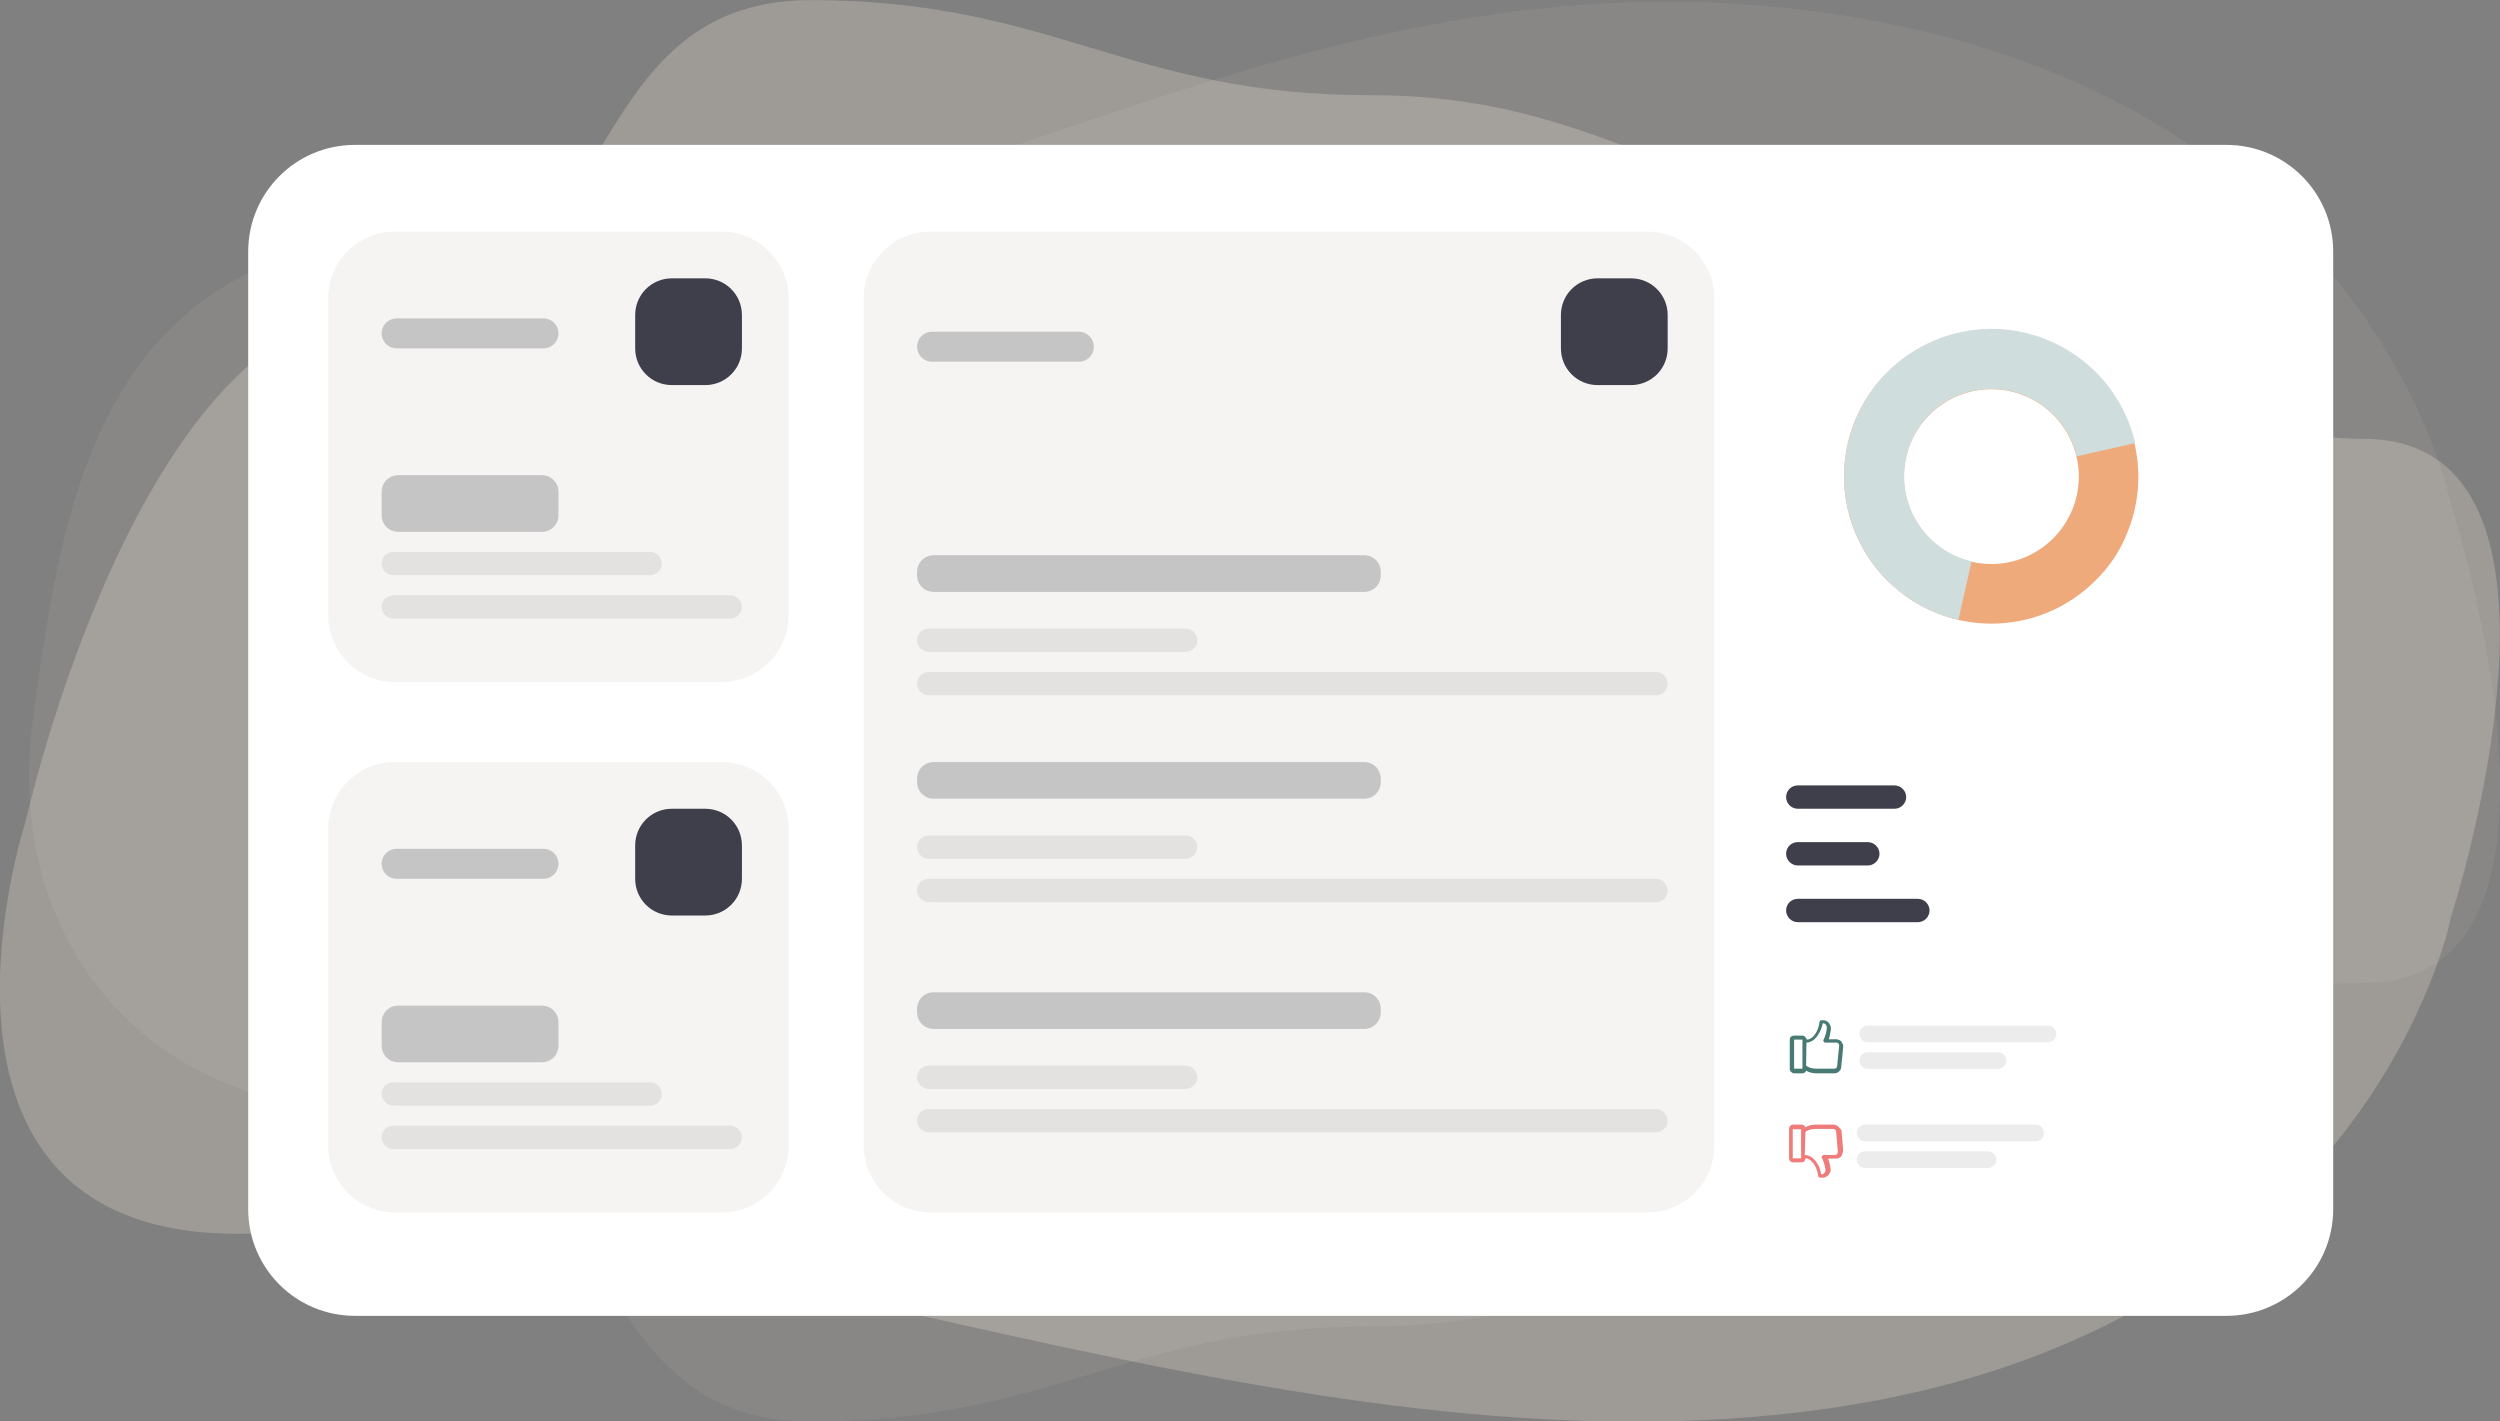 <?xml version="1.0" encoding="utf-8"?>
<svg version="1.1" id="Layer_1" xmlns="http://www.w3.org/2000/svg" xmlns:xlink="http://www.w3.org/1999/xlink" x="0px" y="0px" viewBox="0 0 749.4 426.1" style="enable-background:new 0 0 749.4 426.1;" xml:space="preserve">
	<rect x="0" y="0" width="749.4" height="426.1" fill="#808080" stroke="none"/>
	<style type="text/css">
		.card-0{opacity:0.36;fill:#D3CAC0;enable-background:new    ;}
		.card-1{opacity:0.1;fill:#D3CAC0;enable-background:new    ;}
		.card-2{fill:#FFFFFF;}
		.card-3{fill:#F6F4F2;}
		.card-4{fill:#3E3F4A;}
		.card-5{opacity:0.26;fill:#3E3F4A;enable-background:new    ;}
		.card-6{opacity:0.1;fill:#3E3F4A;enable-background:new    ;}
		.card-7{fill:#EFAA7B;}
		.card-8{fill:#CFDEDD;}
		.card-9{fill:#477A72;}
		.card-10{fill:#EF7B7B;}
	</style>
	<g id="big-card-wrapper" transform="translate(-40 -955.166)">
		<path id="animated-blob-2" class="card-0" d="M47.7,1201.3c0,0,34.2-153.5,107-153.5s55.5-92.6,128.3-92.6s94.9,28.5,167.7,28.5
		c70.1,0,88.7,33,161.5,33s63.4,70,136.2,70s26.3,143.4,26.3,143.4s-23.9,123.7-186.2,147.2c-162.3,23.6-341-64.6-462.9-53
		C3.7,1336,47.7,1201.3,47.7,1201.3z" />
		<path id="animated-blob-1" class="card-1" d="M50,1169.8c-9.2,65.5,31.9,118.9,104.7,118.9s55.5,92.6,128.3,92.6s94.9-28.5,167.7-28.5
		c70.1,0,88.7-33,161.5-33s63.4-70,136.2-70c1.7,0,3.3-0.1,5.1-0.2c65.6-6.3,21.2-143.2,21.2-143.2s-23.9-123.7-186.2-147.2
		s-275.1,79.1-397,67.4S59.2,1104.3,50,1169.8z" />
		<g id="big-card">
			<path id="Rectangle_13269" class="card-2" d="M146.4,998.6h561c17.7,0,32,14.3,32,32v287c0,17.7-14.3,32-32,32h-561
			c-17.7,0-32-14.3-32-32v-287C114.4,1012.9,128.7,998.6,146.4,998.6z" />
			<g id="small-card-skeleton">
				<path id="Rectangle_13270" class="card-3" d="M158.4,1024.6h98c11,0,20,9,20,20v95c0,11-9,20-20,20h-98c-11,0-20-9-20-20v-95
				C138.4,1033.5,147.3,1024.6,158.4,1024.6z" />
				<path id="Rectangle_13271" class="card-4" d="M241.4,1038.6h10c6.1,0,11,4.9,11,11v10c0,6.1-4.9,11-11,11h-10c-6.1,0-11-4.9-11-11
				v-10C230.4,1043.5,235.3,1038.6,241.4,1038.6z" />
				<path id="Rectangle_13272" class="card-5" d="M158.9,1050.6h44c2.5,0,4.5,2,4.5,4.5l0,0c0,2.5-2,4.5-4.5,4.5h-44
				c-2.5,0-4.5-2-4.5-4.5l0,0C154.4,1052.6,156.4,1050.6,158.9,1050.6z" />
				<path id="Rectangle_13273" class="card-5" d="M159.4,1097.6h43c2.8,0,5,2.2,5,5v7c0,2.8-2.2,5-5,5h-43c-2.8,0-5-2.2-5-5v-7
				C154.4,1099.8,156.6,1097.6,159.4,1097.6z" />
				<path id="Rectangle_13274" class="card-6" d="M157.9,1120.6h77c1.9,0,3.5,1.6,3.5,3.5l0,0c0,1.9-1.6,3.5-3.5,3.5h-77
				c-1.9,0-3.5-1.6-3.5-3.5l0,0C154.4,1122.1,156,1120.6,157.9,1120.6z" />
				<path id="Rectangle_13275" class="card-6" d="M157.9,1133.6h101c1.9,0,3.5,1.6,3.5,3.5l0,0c0,1.9-1.6,3.5-3.5,3.5h-101
				c-1.9,0-3.5-1.6-3.5-3.5l0,0C154.4,1135.1,156,1133.6,157.9,1133.6z" />
			</g>
			<g id="small-card-skeleton-2" transform="translate(0 159)">
				<path id="Rectangle_13270-2" class="card-3" d="M158.4,1024.6h98c11,0,20,9,20,20v95c0,11-9,20-20,20h-98c-11,0-20-9-20-20v-95
				C138.4,1033.5,147.3,1024.6,158.4,1024.6z" />
				<path id="Rectangle_13271-2" class="card-4" d="M241.4,1038.6h10c6.1,0,11,4.9,11,11v10c0,6.1-4.9,11-11,11h-10c-6.1,0-11-4.9-11-11
				v-10C230.4,1043.5,235.3,1038.6,241.4,1038.6z" />
				<path id="Rectangle_13272-2" class="card-5" d="M158.9,1050.6h44c2.5,0,4.5,2,4.5,4.5l0,0c0,2.5-2,4.5-4.5,4.5h-44
				c-2.5,0-4.5-2-4.5-4.5l0,0C154.4,1052.6,156.4,1050.6,158.9,1050.6z" />
				<path id="Rectangle_13273-2" class="card-5" d="M159.4,1097.6h43c2.8,0,5,2.2,5,5v7c0,2.8-2.2,5-5,5h-43c-2.8,0-5-2.2-5-5v-7
				C154.4,1099.8,156.6,1097.6,159.4,1097.6z" />
				<path id="Rectangle_13274-2" class="card-6" d="M157.9,1120.6h77c1.9,0,3.5,1.6,3.5,3.5l0,0c0,1.9-1.6,3.5-3.5,3.5h-77
				c-1.9,0-3.5-1.6-3.5-3.5l0,0C154.4,1122.1,156,1120.6,157.9,1120.6z" />
				<path id="Rectangle_13275-2" class="card-6" d="M157.9,1133.6h101c1.9,0,3.5,1.6,3.5,3.5l0,0c0,1.9-1.6,3.5-3.5,3.5h-101
				c-1.9,0-3.5-1.6-3.5-3.5l0,0C154.4,1135.1,156,1133.6,157.9,1133.6z" />
			</g>
			<g id="big-card-skeleton" transform="translate(160.5)">
				<path id="Rectangle_13270-3" class="card-3" d="M158.4,1024.6h215c11,0,20,9,20,20v254c0,11-9,20-20,20h-215c-11,0-20-9-20-20v-254
				C138.4,1033.5,147.3,1024.6,158.4,1024.6z" />
				<path id="Rectangle_13271-3" class="card-4" d="M358.4,1038.6h10c6.1,0,11,4.9,11,11v10c0,6.1-4.9,11-11,11h-10c-6.1,0-11-4.9-11-11
				v-10C347.4,1043.5,352.3,1038.6,358.4,1038.6z" />
				<path id="Rectangle_13272-3" class="card-5" d="M158.9,1054.6h44c2.5,0,4.5,2,4.5,4.5l0,0c0,2.5-2,4.5-4.5,4.5h-44
				c-2.5,0-4.5-2-4.5-4.5l0,0C154.4,1056.6,156.4,1054.6,158.9,1054.6z" />
				<path id="Rectangle_13273-3" class="card-5" d="M159.4,1121.6h129c2.8,0,5,2.2,5,5v1c0,2.8-2.2,5-5,5h-129c-2.8,0-5-2.2-5-5v-1
				C154.4,1123.8,156.6,1121.6,159.4,1121.6z" />
				<path id="Rectangle_13276" class="card-5" d="M159.4,1183.6h129c2.8,0,5,2.2,5,5v1c0,2.8-2.2,5-5,5h-129c-2.8,0-5-2.2-5-5v-1
				C154.4,1185.8,156.6,1183.6,159.4,1183.6z" />
				<path id="Rectangle_13279" class="card-5" d="M159.4,1252.6h129c2.8,0,5,2.2,5,5v1c0,2.8-2.2,5-5,5h-129c-2.8,0-5-2.2-5-5v-1
				C154.4,1254.8,156.6,1252.6,159.4,1252.6z" />
				<path id="Rectangle_13274-3" class="card-6" d="M157.9,1143.6h77c1.9,0,3.5,1.6,3.5,3.5l0,0c0,1.9-1.6,3.5-3.5,3.5h-77
				c-1.9,0-3.5-1.6-3.5-3.5l0,0C154.4,1145.1,156,1143.6,157.9,1143.6z" />
				<path id="Rectangle_13277" class="card-6" d="M157.9,1205.6h77c1.9,0,3.5,1.6,3.5,3.5l0,0c0,1.9-1.6,3.5-3.5,3.5h-77
				c-1.9,0-3.5-1.6-3.5-3.5l0,0C154.4,1207.1,156,1205.6,157.9,1205.6z" />
				<path id="Rectangle_13280" class="card-6" d="M157.9,1274.6h77c1.9,0,3.5,1.6,3.5,3.5l0,0c0,1.9-1.6,3.5-3.5,3.5h-77
				c-1.9,0-3.5-1.6-3.5-3.5l0,0C154.4,1276.1,156,1274.6,157.9,1274.6z" />
				<path id="Rectangle_13275-3" class="card-6" d="M157.9,1156.6h218c1.9,0,3.5,1.6,3.5,3.5l0,0c0,1.9-1.6,3.5-3.5,3.5h-218
				c-1.9,0-3.5-1.6-3.5-3.5l0,0C154.4,1158.1,156,1156.6,157.9,1156.6z" />
				<path id="Rectangle_13278" class="card-6" d="M157.9,1218.6h218c1.9,0,3.5,1.6,3.5,3.5l0,0c0,1.9-1.6,3.5-3.5,3.5h-218
				c-1.9,0-3.5-1.6-3.5-3.5l0,0C154.4,1220.1,156,1218.6,157.9,1218.6z" />
				<path id="Rectangle_13281" class="card-6" d="M157.9,1287.6h218c1.9,0,3.5,1.6,3.5,3.5l0,0c0,1.9-1.6,3.5-3.5,3.5h-218
				c-1.9,0-3.5-1.6-3.5-3.5l0,0C154.4,1289.1,156,1287.6,157.9,1287.6z" />
			</g>
			<g id="Chart">
				<g id="Group_38460" transform="translate(-1256.774 1301.595) rotate(-45)">
					<path id="Subtraction_3" class="card-7" d="M1483,1239.2c-24.4,0-44.1-19.8-44.1-44.2c0-17.7,10.6-33.7,26.9-40.6
					c22.5-9.4,48.4,1.2,57.8,23.6s-1.1,48.2-23.4,57.7C1494.8,1238.1,1488.9,1239.3,1483,1239.2z M1483,1168.9
					c-14.5,0-26.2,11.7-26.2,26.2s11.7,26.2,26.2,26.2s26.2-11.7,26.2-26.2C1509.2,1180.7,1497.5,1168.9,1483,1168.9z" />
					<path id="Subtraction_5" class="card-8" d="M1445.6,1218.5L1445.6,1218.5c-1.2-2-2.3-4.1-3.2-6.2c-9.5-22.5,1-48.4,23.5-57.9
					s48.4,1,57.9,23.5c5.6,13.3,4.4,28.4-3.2,40.6l-15.2-9.6c7.6-12.3,3.8-28.4-8.5-36.1s-28.4-3.8-36.1,8.5
					c-5.2,8.5-5.2,19.2,0,27.6L1445.6,1218.5L1445.6,1218.5z" />
				</g>
				<path id="Rectangle_13282" class="card-4" d="M578.9,1190.6h29c1.9,0,3.5,1.6,3.5,3.5l0,0c0,1.9-1.6,3.5-3.5,3.5h-29
				c-1.9,0-3.5-1.6-3.5-3.5l0,0C575.4,1192.1,577,1190.6,578.9,1190.6z" />
				<path id="Rectangle_13283" class="card-4" d="M578.9,1207.6h21c1.9,0,3.5,1.6,3.5,3.5l0,0c0,1.9-1.6,3.5-3.5,3.5h-21
				c-1.9,0-3.5-1.6-3.5-3.5l0,0C575.4,1209.1,577,1207.6,578.9,1207.6z" />
				<path id="Rectangle_13284" class="card-4" d="M578.9,1224.6h36c1.9,0,3.5,1.6,3.5,3.5l0,0c0,1.9-1.6,3.5-3.5,3.5h-36
				c-1.9,0-3.5-1.6-3.5-3.5l0,0C575.4,1226.1,577,1224.6,578.9,1224.6z" />
			</g>
			<g id="going-good" transform="translate(0 10)">
				<path id="Rectangle_13285" class="card-6" d="M599.9,1252.6h54c1.4,0,2.5,1.1,2.5,2.5l0,0c0,1.4-1.1,2.5-2.5,2.5h-54
				c-1.4,0-2.5-1.1-2.5-2.5l0,0C597.4,1253.7,598.5,1252.6,599.9,1252.6z" />
				<path id="Rectangle_13286" class="card-6" d="M599.9,1260.6h39c1.4,0,2.5,1.1,2.5,2.5l0,0c0,1.4-1.1,2.5-2.5,2.5h-39
				c-1.4,0-2.5-1.1-2.5-2.5l0,0C597.4,1261.7,598.5,1260.6,599.9,1260.6z" />
				<path id="noun-thumbs-up-6750279" class="card-9" d="M589.9,1266.9h-5.5c-1.1,0-2.2-0.3-3-0.8c-0.2,0.5-0.6,0.8-1.1,0.8h-2.5
				c-0.6,0-1.3-0.6-1.3-1.3v-8.7c0-0.8,0.5-1.3,1.3-1.3h2.5c0.6,0,1.1,0.5,1.3,1.2c2.2-0.1,3.6-3.1,3.8-5.2l0,0
				c0-0.4,0.3-0.6,0.6-0.6h0.6c0.6,0,1.3,0.3,1.7,0.9c0.5,0.7,0.6,1.3,0.5,2.1c-0.2,0.9-0.3,1.8-0.6,2.7h2.4
				c0.6,0.1,1.3,0.4,1.4,0.8c0.5,0.6,0.6,1.2,0.5,1.7l-0.6,6C591.8,1266.1,590.9,1266.9,589.9,1266.9L589.9,1266.9z M581.4,1264.6
				c0.8,0.6,1.7,0.9,3,0.9h5.5c0.5,0,0.8-0.4,0.8-0.8l0.6-6c0-0.2,0-0.5-0.2-0.7s-0.3-0.3-0.6-0.3h-3.3c-0.2,0-0.5-0.1-0.5-0.3
				c-0.2-0.2-0.2-0.4,0-0.7c0.5-1.1,0.8-2.1,0.9-3.3c0-0.4,0-0.7-0.3-1.1c-0.2-0.3-0.6-0.4-0.9-0.4c-0.5,2.5-2.2,5.7-4.9,5.8
				L581.4,1264.6z M577.8,1256.8v8.7l0,0h2.5v-8.7H577.8z" />
			</g>
			<g id="going-bad" transform="translate(0 10.678)">
				<path id="Rectangle_13288" class="card-6" d="M599.1,1281.6h51.1c1.4,0,2.5,1.1,2.5,2.5l0,0c0,1.4-1.1,2.5-2.5,2.5h-51.1
				c-1.4,0-2.5-1.1-2.5-2.5l0,0C596.6,1282.7,597.7,1281.6,599.1,1281.6z" />
				<path id="Rectangle_13287" class="card-6" d="M599.1,1289.6h36.8c1.4,0,2.5,1.1,2.5,2.5l0,0c0,1.4-1.1,2.5-2.5,2.5h-36.8
				c-1.4,0-2.5-1.1-2.5-2.5l0,0C596.6,1290.7,597.7,1289.6,599.1,1289.6z" />
				<path id="noun-thumbs-up-6750279-2" class="card-10" d="M589.6,1281.6h-5.4c-1.2,0-2.1,0.3-3,0.8c-0.2-0.5-0.7-0.8-1.2-0.8h-2.5
				c-0.7,0-1.2,0.6-1.2,1.3v8.7c0,0.8,0.5,1.3,1.2,1.3h2.5c0.7,0,1.2-0.5,1.2-1.2c2.1,0.1,3.6,3.1,3.8,5.2l0,0
				c0,0.4,0.3,0.6,0.7,0.6h0.7c0.7,0,1.3-0.3,1.8-0.9c0.5-0.7,0.7-1.3,0.5-2.1c-0.2-0.9-0.3-1.8-0.7-2.7h2.5c0.5,0,1.2-0.3,1.5-0.8
				c0.3-0.6,0.5-1.2,0.5-1.7l-0.5-6C591.4,1282.4,590.6,1281.6,589.6,1281.6L589.6,1281.6z M581.2,1283.8c0.7-0.6,1.8-0.9,3-0.9h5.4
				c0.3,0,0.8,0.4,0.8,0.8l0.5,6c0,0.2,0,0.5-0.2,0.7s-0.3,0.3-0.7,0.3h-3.3c-0.2,0-0.3,0.1-0.5,0.3s-0.2,0.4,0,0.7
				c0.5,1.1,0.8,2.1,1,3.3c0,0.4,0,0.7-0.3,1.1c-0.2,0.3-0.5,0.4-1,0.4c-0.3-2.5-2.1-5.7-4.9-5.8L581.2,1283.8z M577.4,1291.7v-8.7
				l0,0h2.5v8.7H577.4z" />
			</g>
		</g>
	</g>
</svg>
